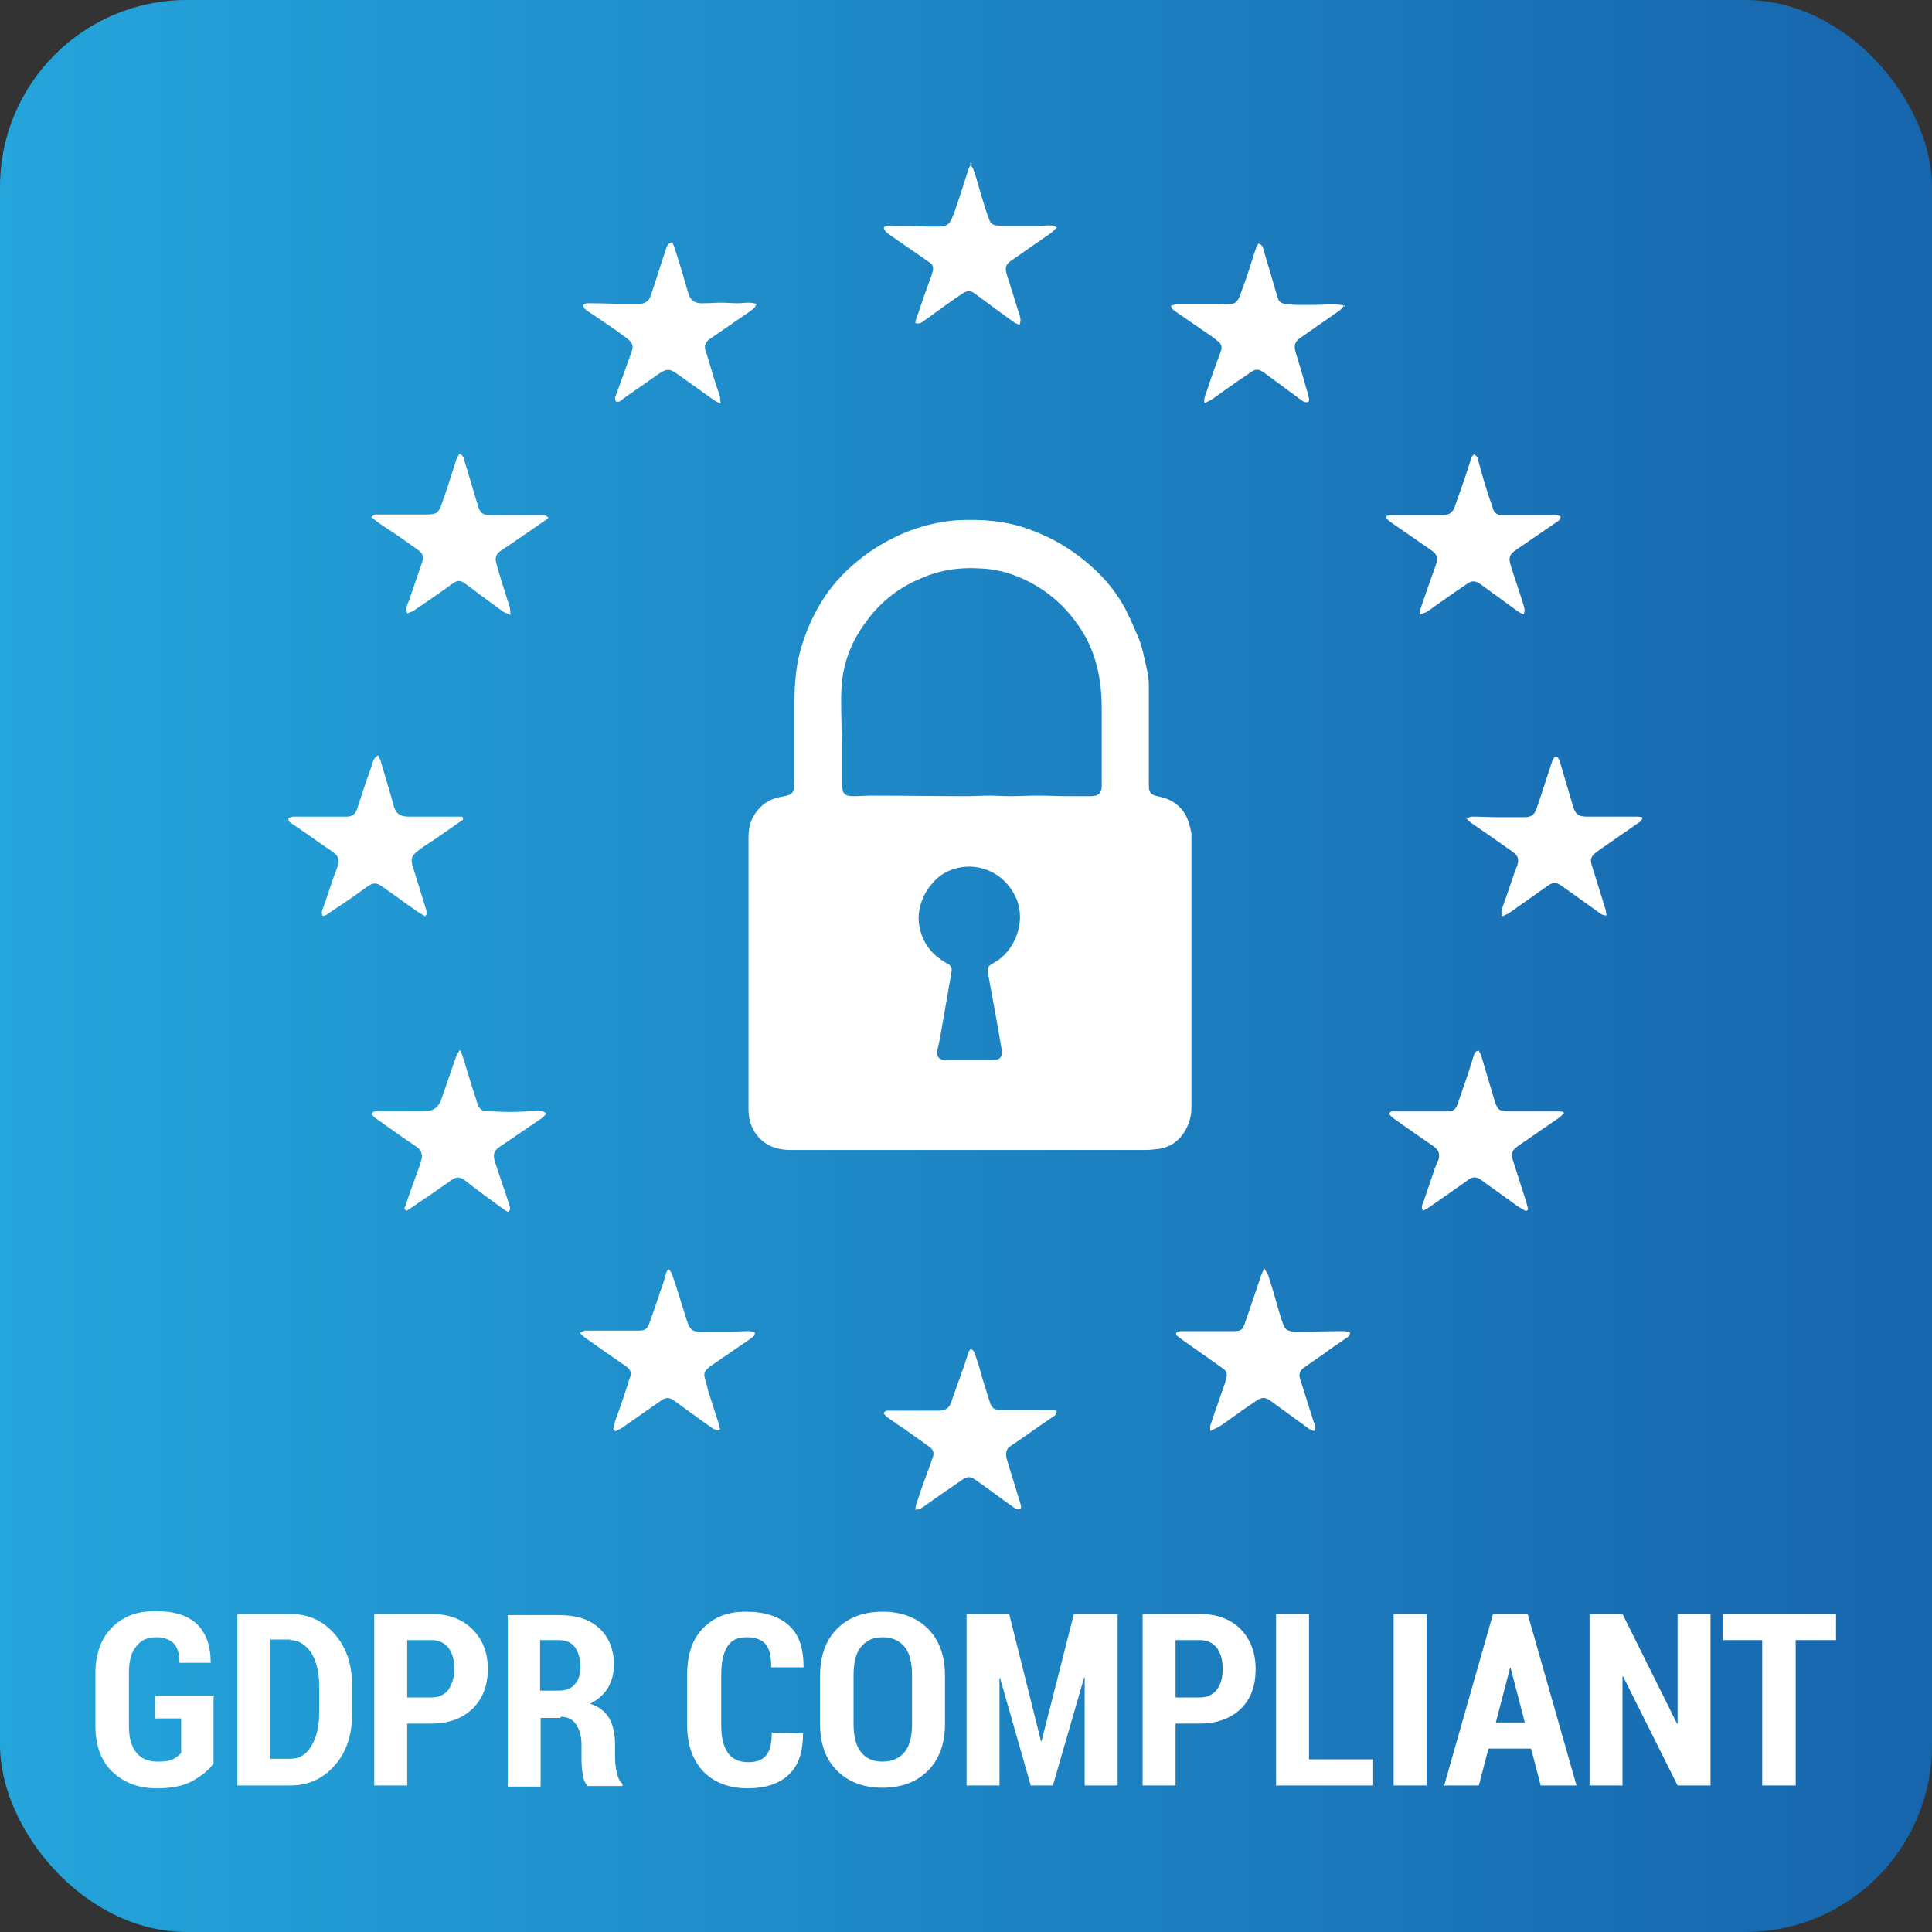 <?xml version="1.0" encoding="UTF-8"?>
<svg xmlns="http://www.w3.org/2000/svg" xmlns:xlink="http://www.w3.org/1999/xlink" id="Livello_2" data-name="Livello 2" viewBox="0 0 34.02 34.02">
  <rect x="0" y="0" width="34.02" height="34.02" fill="#333333" stroke="none"/>
  <defs>
    <style>
      .cls-1 {
        fill: url(#Sfumatura_senza_nome_2);
      }

      .cls-2 {
        fill: #fff;
      }
    </style>
    <linearGradient id="Sfumatura_senza_nome_2" data-name="Sfumatura senza nome 2" x1="0" y1="17.01" x2="34.02" y2="17.01" gradientUnits="userSpaceOnUse">
      <stop offset="0" stop-color="#24a5db"></stop>
      <stop offset="1" stop-color="#1765ad"></stop>
    </linearGradient>
  </defs>
  <g id="Livello_1-2" data-name="Livello 1">
    <g>
      <rect class="cls-1" width="34.02" height="34.02" rx="3.29" ry="3.29"></rect>
      <path class="cls-2" d="M17.06,18.67c.13,0,.25,0,.38,0,.2,0,.22-.07.19-.24-.03-.17-.06-.34-.09-.51-.05-.26-.09-.51-.14-.77-.02-.11-.01-.13.09-.19.38-.2.58-.72.41-1.13-.15-.35-.46-.56-.82-.57-.25,0-.49.09-.66.29-.07.08-.13.17-.17.27-.08.19-.1.38-.04.58.07.25.22.42.44.55.11.06.12.08.1.2-.06.32-.11.64-.17.97-.02.12-.04.23-.07.35-.03.13.02.2.16.2.13,0,.27,0,.4,0M14.83,12.95h0v.88c0,.15.05.19.2.19.1,0,.21-.01.31-.01.56,0,1.11.01,1.66.01.15,0,.29-.01.44-.01.11,0,.22.01.33.01.17,0,.34-.01.51-.01.18,0,.35.01.53.01.13,0,.27,0,.4,0,.14,0,.19-.06.19-.19v-.08c0-.42,0-.85,0-1.27,0-.29-.03-.57-.11-.84-.06-.2-.14-.38-.25-.55-.25-.39-.58-.69-1.01-.89-.24-.11-.49-.18-.76-.19-.32-.02-.62.01-.92.12-.26.1-.5.22-.71.4-.16.13-.3.29-.42.46-.23.32-.37.68-.4,1.08-.02.29,0,.59,0,.89M17.24,20.25h-2.9c-.15,0-.3,0-.45,0-.25-.01-.47-.1-.61-.33-.07-.12-.1-.25-.1-.39,0-.28,0-.56,0-.83v-3.95c0-.18.04-.34.16-.48.11-.14.25-.21.42-.24.2-.03.23-.07.23-.27,0-.48,0-.97,0-1.45,0-.23.02-.45.06-.68.08-.36.21-.69.4-1.01.17-.28.39-.53.65-.74.25-.21.53-.37.83-.5.3-.12.61-.2.94-.22.42-.02.85.01,1.25.16.37.13.7.32,1,.57.26.21.48.46.65.75.1.17.18.37.26.55.09.2.12.41.17.62.03.11.03.23.03.34,0,.54,0,1.07,0,1.61,0,.03,0,.05,0,.08,0,.11.04.16.15.18.1.02.2.05.29.11.2.13.27.32.31.55,0,.02,0,.04,0,.05,0,1.59,0,3.17,0,4.76,0,.12-.02.23-.07.34-.1.22-.26.36-.5.4-.08.01-.17.02-.25.02-.97,0-1.95,0-2.92,0"></path>
      <path class="cls-2" d="M9.66,9.11s-.04.05-.07.06c-.25.17-.5.35-.76.52-.09.06-.12.12-.09.23.05.19.11.37.17.56.02.08.05.15.07.23.01.03,0,.07.01.12-.06-.03-.1-.04-.13-.06-.22-.16-.44-.32-.65-.48-.11-.08-.15-.08-.26,0-.22.16-.44.31-.66.46-.03.02-.07.03-.12.05-.03-.09,0-.15.03-.22.08-.23.16-.47.24-.7.03-.07,0-.14-.07-.19-.21-.15-.42-.3-.64-.44-.06-.04-.12-.09-.19-.14.04-.06.08-.05.12-.05.28,0,.56,0,.84,0,.18,0,.22-.02.28-.19.09-.25.17-.51.25-.76.01-.04.04-.08.06-.12.07.03.08.08.09.13.08.26.16.53.24.8.03.1.08.15.19.15.3,0,.6,0,.9,0,.05,0,.09-.01.14.04"></path>
      <path class="cls-2" d="M24.4,9.09s.07-.02.11-.02c.3,0,.6,0,.9,0,.1,0,.16-.04.2-.13.06-.17.12-.34.18-.51.04-.12.08-.25.12-.37,0-.02.03-.04.04-.06.06.02.07.07.08.11.05.18.1.37.16.55.03.1.07.2.1.3.02.06.06.1.13.11.02,0,.04,0,.06,0,.3,0,.6,0,.9,0,.03,0,.07.01.1.02,0,.07-.05.09-.08.11-.23.16-.47.32-.7.48-.12.08-.14.14-.1.27.07.23.15.45.22.68.02.06.04.12.01.19-.04-.02-.08-.04-.11-.06-.22-.16-.44-.32-.66-.48-.07-.05-.14-.06-.21-.01-.16.11-.33.22-.49.34-.08.05-.15.11-.23.16-.03.02-.07.03-.13.05,0-.05.01-.09.02-.12.09-.25.17-.5.26-.74.05-.14.03-.2-.09-.28-.23-.16-.46-.32-.68-.47-.03-.02-.06-.05-.1-.08,0-.01,0-.02,0-.04"></path>
      <path class="cls-2" d="M8.1,18.49s.04.08.05.12c.07.23.14.45.21.68.02.04.03.09.04.13.05.13.08.14.22.15.12,0,.23.01.34.01.17,0,.34-.01.51-.02.05,0,.1,0,.15.05-.03.03-.05.06-.08.08-.25.17-.5.34-.75.51-.09.06-.11.13-.08.24.08.25.17.5.25.75.01.04.05.1-.01.15-.02-.01-.05-.02-.07-.04-.24-.17-.47-.34-.7-.52-.08-.06-.15-.06-.23,0-.21.15-.43.3-.64.44-.05.04-.11.07-.15.1-.06-.03-.03-.06-.02-.09.08-.24.17-.49.26-.73.01-.04.02-.08.03-.12,0-.08-.02-.14-.1-.19-.24-.16-.49-.34-.73-.51-.02-.02-.04-.04-.06-.06.03-.06.07-.05.11-.05h.82q.23,0,.3-.21c.09-.25.17-.5.26-.75.01-.04.04-.07.06-.11.01,0,.02,0,.03,0"></path>
      <path class="cls-2" d="M26.86,21.32c-.05-.03-.11-.06-.15-.09-.21-.15-.43-.31-.64-.46-.07-.05-.14-.05-.21,0-.21.15-.42.3-.64.45-.05.04-.11.07-.16.1-.04-.06-.02-.1,0-.14.07-.21.14-.41.21-.62.02-.05.04-.09.06-.14.03-.1,0-.17-.08-.23-.25-.17-.49-.34-.73-.51-.02-.02-.04-.04-.06-.06.02-.06.06-.05.1-.05.3,0,.6,0,.9,0,.14,0,.18-.03.22-.17.06-.17.12-.35.18-.52.03-.09.05-.17.08-.26.02-.05.02-.11.1-.12.01.03.03.05.04.08.08.27.16.54.24.81.05.15.08.18.24.18.29,0,.58,0,.86,0,.04,0,.07,0,.11.01,0,0,0,.02.01.02-.02.02-.05.05-.07.07-.25.17-.49.34-.74.51-.1.07-.13.13-.09.25.08.25.16.5.24.75.01.04.02.08.03.12,0,0-.02.01-.03.02"></path>
      <path class="cls-2" d="M11.84,4.27s.03.07.04.1c.07.22.14.44.2.66.01.03.02.07.03.1.04.16.12.22.29.21.1,0,.2-.01.3-.01.09,0,.19.01.28.01.07,0,.14-.01.21-.01.04,0,.08.01.13.02-.02.07-.07.1-.11.13-.22.15-.45.31-.67.46-.02.02-.05.03-.07.05-.05.05-.07.1-.05.17.06.18.11.37.17.56.03.09.06.18.09.27,0,.03,0,.06.01.12-.06-.03-.1-.05-.14-.08-.2-.14-.39-.28-.59-.42-.18-.13-.21-.13-.4,0-.18.13-.36.25-.53.37-.04.03-.08.06-.12.09-.02,0-.05.01-.06,0-.01,0-.02-.04-.02-.06,0-.02.01-.04.02-.06.09-.25.18-.5.27-.75.04-.11.02-.17-.09-.25-.2-.15-.41-.29-.62-.43-.04-.03-.08-.05-.11-.08-.02-.02-.03-.05-.03-.07,0-.01.04-.02.06-.03.02,0,.04,0,.07,0,.19,0,.38.01.57.01.1,0,.19,0,.29,0,.1,0,.17-.05.2-.15.09-.26.17-.53.26-.79.02-.05.02-.12.11-.14"></path>
      <path class="cls-2" d="M23.68,5.37s-.06.07-.08.09c-.23.16-.46.32-.69.48-.1.07-.13.12-.1.25.07.23.14.45.2.68.02.05.03.1.04.15.01.05-.01.07-.07.06-.02,0-.04-.02-.06-.03-.2-.15-.41-.3-.61-.45-.16-.12-.19-.12-.35,0-.21.14-.42.29-.63.44-.04.02-.08.04-.12.06-.02-.1.03-.17.05-.24.07-.23.16-.46.24-.68.02-.06.01-.12-.04-.16-.08-.07-.17-.13-.26-.19-.16-.11-.32-.22-.48-.33-.04-.03-.09-.05-.1-.12.03,0,.06-.02.09-.02.22,0,.44,0,.67,0,.1,0,.2,0,.3-.01.09,0,.13-.08.16-.16.04-.12.09-.24.13-.37.05-.14.09-.29.14-.43.01-.04.03-.07.05-.1.07.02.08.07.09.11.05.17.1.34.15.51.03.11.07.23.1.34.02.06.06.09.12.1.08.01.17.02.26.02.17,0,.34,0,.52-.01.07,0,.15,0,.22.01.02,0,.03.01.06.03"></path>
      <path class="cls-2" d="M20.72,23.46s.05-.02.07-.02c.08,0,.15,0,.23,0,.1,0,.2,0,.31,0,.13,0,.26,0,.39,0,.13,0,.16-.02.2-.14.1-.28.19-.56.29-.85.01-.03.03-.06.05-.12.03.06.06.09.07.12.06.19.12.38.17.57.03.1.06.21.1.31.03.09.1.12.22.12.28,0,.56-.01.84-.01.04,0,.08.01.11.02.01.06-.03.08-.06.1-.13.09-.27.18-.4.28-.12.08-.24.17-.36.25-.06.05-.08.1-.06.18.08.25.16.51.24.76.02.05.05.1.02.17-.04-.01-.07-.02-.1-.04-.22-.16-.44-.32-.66-.48-.12-.09-.17-.08-.29,0-.16.11-.32.22-.47.33-.06.04-.12.09-.18.12-.04.02-.08.04-.14.07,0-.04,0-.07,0-.09.07-.22.15-.43.22-.64.02-.06.05-.13.06-.19.03-.1.01-.14-.08-.2-.23-.16-.45-.32-.68-.48-.04-.03-.08-.06-.12-.09,0,0,0-.02,0-.03"></path>
      <path class="cls-2" d="M10.8,25.16s.02-.09.03-.13c.08-.22.16-.45.23-.67.01-.04.02-.08.04-.12.02-.07,0-.12-.06-.17-.25-.17-.49-.34-.73-.51-.03-.02-.06-.05-.1-.09.05-.02.07-.04.1-.04.1,0,.21,0,.31,0,.06,0,.12,0,.18,0,.15,0,.29,0,.44,0,.11,0,.15-.02.19-.12.07-.19.14-.39.2-.58.04-.1.07-.2.1-.31,0-.02.02-.04.04-.08.03.04.05.06.06.09.02.06.04.11.06.17.07.22.14.45.21.67.05.15.11.19.27.18.16,0,.32,0,.48,0,.11,0,.22-.01.33-.01.04,0,.07.01.11.02.01.07-.04.08-.07.11-.23.16-.47.32-.7.48-.02.01-.04.03-.06.05-.05.04-.07.09-.05.16.02.07.04.15.06.23.06.19.12.38.18.56.01.04.02.08.03.12-.05.03-.09,0-.12-.01-.23-.16-.46-.33-.68-.49-.09-.07-.16-.07-.25,0-.22.15-.44.31-.66.46-.04.03-.09.05-.13.07,0,0-.02-.01-.03-.02"></path>
      <path class="cls-2" d="M26.45,16.13c-.03-.07,0-.13.02-.19.06-.17.12-.34.18-.52.02-.07.05-.13.07-.19.03-.1.01-.16-.07-.22-.24-.17-.48-.34-.73-.51-.03-.02-.06-.05-.1-.09.05-.02.08-.03.11-.03.16,0,.32.01.47.01.15,0,.3,0,.44,0,.12,0,.18-.04.22-.16.09-.26.17-.52.26-.79.01-.03.02-.06.04-.09.02-.04.06-.03.08,0,0,.01.01.03.02.04.08.27.16.54.24.81.04.14.1.18.24.18.28,0,.57,0,.85,0,.04,0,.08,0,.13.01,0,.07-.06.09-.1.12-.23.16-.46.32-.69.48-.12.09-.14.14-.09.28.08.25.15.49.23.74.01.03.01.07.02.11-.08,0-.12-.04-.16-.07-.21-.15-.42-.3-.63-.45-.1-.07-.15-.07-.25,0-.23.16-.45.32-.68.48-.03.02-.07.03-.1.05"></path>
      <path class="cls-2" d="M7.5,16.14s-.09-.05-.14-.08c-.21-.15-.42-.3-.63-.45-.1-.07-.16-.07-.26,0-.23.17-.47.33-.71.49-.02.02-.05.02-.08.03-.03-.07,0-.12.02-.17.06-.18.12-.35.18-.53.02-.05.04-.11.06-.16.05-.12.02-.2-.08-.27-.24-.16-.47-.33-.71-.49-.03-.02-.08-.04-.07-.11.03,0,.06-.02.09-.02.31,0,.62,0,.93,0,.1,0,.16-.04.19-.14.08-.25.16-.49.25-.74.02-.07.03-.15.12-.2.01.03.03.06.04.09.06.2.12.41.18.61.02.06.03.12.05.19.05.14.1.18.25.19h.96c.03.06,0,.07-.04.09-.14.1-.29.2-.43.3-.11.07-.22.14-.32.22-.11.08-.12.15-.08.27.08.26.16.52.24.78,0,.02,0,.05,0,.07,0,0-.02.01-.02.01"></path>
      <path class="cls-2" d="M16.12,26.56s.01-.08.03-.12c.07-.22.15-.43.23-.65.02-.05.03-.1.05-.14.02-.07,0-.13-.06-.17-.14-.1-.28-.2-.42-.3-.11-.07-.21-.14-.32-.22-.03-.02-.05-.05-.07-.07.02-.06.07-.05.11-.05.14,0,.29,0,.43,0,.15,0,.3,0,.44,0,.11,0,.18-.05.21-.15.06-.18.13-.36.19-.54.04-.1.07-.21.11-.32,0-.03.03-.05.04-.08.07.03.07.08.09.13.05.14.09.29.13.43.04.13.08.25.12.38.03.1.08.14.19.14.16,0,.32,0,.48,0,.14,0,.29,0,.43,0,.03,0,.05,0,.08.02-.01.03-.02.05-.03.07-.02.02-.05.03-.07.05-.24.16-.47.33-.71.49-.08.05-.09.11-.08.2.02.08.05.16.07.24.06.18.11.36.17.55.01.03.02.07.02.1-.04.05-.08.02-.12,0-.23-.16-.45-.33-.68-.49-.09-.06-.15-.07-.24,0-.22.15-.44.3-.66.46-.05.03-.09.07-.17.06"></path>
      <path class="cls-2" d="M17.08,2.87c.03.07.06.1.07.14.06.17.1.35.16.53.03.11.07.22.11.33.02.06.06.09.12.1.04,0,.09.01.13.01.22,0,.43,0,.65,0,.03,0,.07,0,.11-.01.06,0,.12-.01.18.04-.04.03-.07.07-.1.09-.23.16-.46.32-.69.48-.11.07-.13.13-.09.26.07.22.14.44.21.67.02.06.05.13.01.21-.03-.02-.07-.02-.1-.05-.23-.16-.45-.33-.67-.49-.09-.07-.15-.07-.25,0-.22.15-.44.31-.66.47-.04.03-.08.06-.15.04,0-.04.01-.08.03-.12.08-.24.16-.47.25-.71.01-.03.02-.07.03-.1,0-.05,0-.1-.05-.13-.24-.17-.48-.33-.72-.5-.07-.05-.07-.05-.1-.12.04-.05.1-.03.16-.03.2,0,.4,0,.61.01.07,0,.14,0,.22,0,.1,0,.17-.04.21-.14.01-.03.03-.07.04-.1.09-.25.17-.51.25-.76.01-.03.03-.06.06-.12"></path>
      <path class="cls-2" d="M32.32,28.42h-1.98v.46h.69v2.56h.59v-2.56h.71v-.46ZM30.12,28.42h-.58v1.93h-.01s-.96-1.93-.96-1.93h-.58v3.02h.58v-1.92h.01s.96,1.92.96,1.92h.58v-3.02ZM26.59,29.37h.01l.25.96h-.51l.25-.96ZM27.15,31.44h.61l-.86-3.02h-.61l-.86,3.02h.61l.17-.65h.75l.17.65ZM25.12,28.42h-.58v3.02h.58v-3.02ZM23.05,28.42h-.58v3.02h1.71v-.46h-1.13v-2.56ZM20.7,28.88h.43c.13,0,.23.05.3.14.07.1.1.22.1.37s-.03.26-.1.36c-.07.09-.17.14-.3.14h-.43v-1.01ZM21.13,30.35c.3,0,.54-.09.72-.26.18-.18.26-.41.26-.7s-.09-.52-.26-.7c-.18-.18-.42-.27-.72-.27h-1.01v3.02h.58v-1.09h.43ZM17.78,28.42h-.76v3.02h.58v-1.89h.01s.54,1.89.54,1.89h.39l.55-1.9h.01v1.9h.58v-3.02h-.77l-.57,2.24h-.01l-.56-2.24ZM16.06,30.35c0,.22-.04.39-.13.5-.09.11-.22.17-.39.17s-.3-.06-.38-.17c-.09-.11-.13-.28-.13-.5v-.85c0-.22.04-.39.13-.5.09-.11.21-.17.38-.17s.3.06.39.17c.09.11.13.28.13.5v.85ZM16.64,29.51c0-.35-.1-.63-.3-.83s-.47-.3-.8-.3-.6.1-.8.3c-.2.2-.3.48-.3.83v.84c0,.36.1.63.3.83.2.2.47.3.8.3s.6-.1.8-.3c.2-.2.3-.48.3-.83v-.84ZM13.59,30.5c0,.2-.03.33-.1.41-.06.08-.17.12-.31.12-.16,0-.28-.05-.36-.16-.08-.11-.12-.27-.12-.49v-.9c0-.22.04-.38.11-.49.07-.11.18-.16.33-.16.16,0,.27.04.34.12.07.08.1.21.1.41h.57c0-.34-.08-.58-.26-.74-.18-.16-.43-.24-.76-.24s-.56.1-.75.29c-.19.19-.28.47-.28.82v.89c0,.35.1.62.29.82.19.19.45.29.77.29s.56-.08.73-.24c.17-.16.25-.4.25-.73h0s-.56-.01-.56-.01ZM9.52,28.88h.32c.12,0,.22.04.28.12.06.08.1.2.1.34s-.03.25-.1.32c-.07.08-.16.11-.29.11h-.32v-.89ZM9.87,30.23c.12,0,.21.04.27.13.06.09.1.2.1.36v.21c0,.1,0,.2.02.3.01.1.04.17.09.22h.61v-.04c-.05-.04-.08-.11-.1-.2-.02-.09-.03-.18-.03-.27v-.22c0-.18-.03-.33-.1-.46-.07-.12-.18-.21-.34-.26.14-.07.24-.16.31-.27.07-.12.11-.25.11-.41,0-.28-.09-.5-.26-.65-.17-.16-.41-.23-.71-.23h-.9v3.02h.58v-1.21h.35ZM7.17,28.88h.43c.13,0,.23.05.3.14.07.1.1.22.1.37s-.04.26-.1.36c-.07.09-.17.14-.3.14h-.43v-1.01ZM7.6,30.35c.3,0,.54-.09.72-.26.18-.18.27-.41.27-.7s-.09-.52-.27-.7c-.18-.18-.42-.27-.72-.27h-1.01v3.02h.58v-1.09h.43ZM5.11,28.88c.15,0,.27.08.37.22.09.15.14.34.14.57v.5c0,.24-.05.43-.14.58-.09.15-.21.22-.37.22h-.35v-2.1h.35ZM5.11,31.44c.32,0,.58-.12.78-.35.21-.23.31-.54.31-.91v-.5c0-.37-.1-.67-.31-.91-.21-.24-.47-.35-.78-.35h-.93v3.02h.93ZM3.78,29.86h-1.05v.4h.46v.61s-.08.08-.15.11c-.06.03-.15.04-.27.04-.16,0-.28-.05-.37-.16s-.13-.26-.13-.48v-.92c0-.21.04-.37.13-.47.08-.11.2-.16.35-.16.14,0,.24.04.31.11.07.07.1.19.1.34h.55c0-.3-.08-.52-.24-.68-.17-.16-.41-.23-.74-.23s-.57.1-.76.29c-.19.19-.29.46-.29.81v.92c0,.35.1.62.3.81s.46.29.78.29c.26,0,.47-.04.63-.13.16-.09.29-.19.37-.31v-1.17Z"></path>
    </g>
  </g>
</svg>
